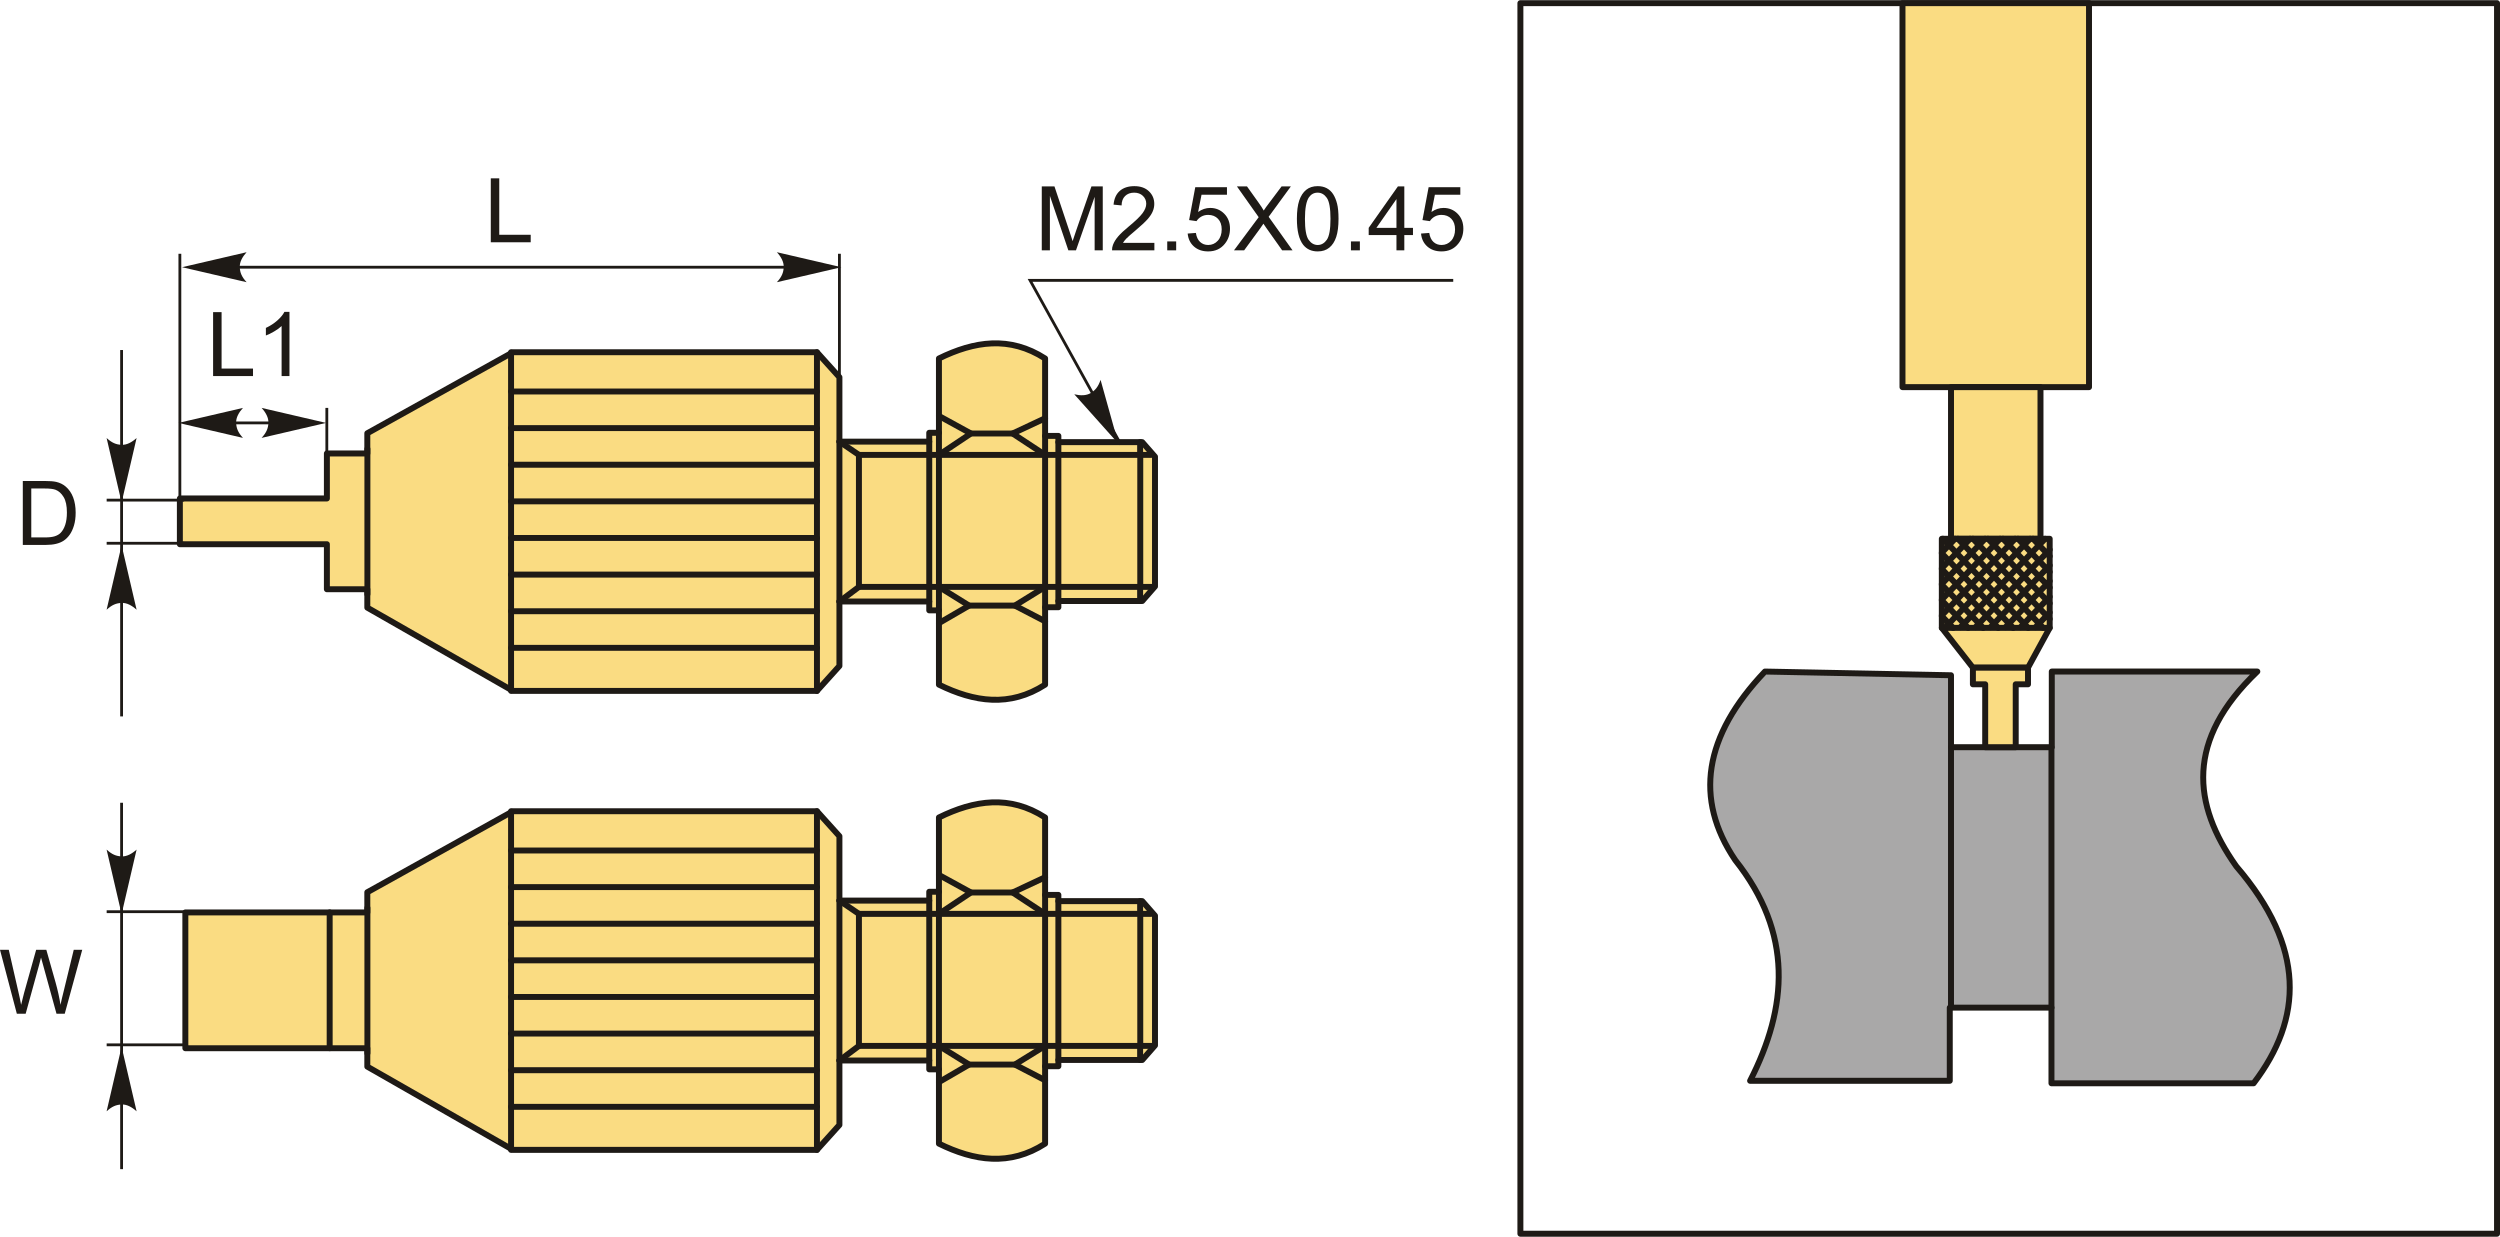 <?xml version="1.0" encoding="UTF-8"?>
<!DOCTYPE svg PUBLIC "-//W3C//DTD SVG 1.1//EN" "http://www.w3.org/Graphics/SVG/1.1/DTD/svg11.dtd">
<!-- Creator: CorelDRAW 2018 (64-Bit) -->
<svg xmlns="http://www.w3.org/2000/svg" xml:space="preserve" width="2100px" height="1039px" version="1.1" style="shape-rendering:geometricPrecision; text-rendering:geometricPrecision; image-rendering:optimizeQuality; fill-rule:evenodd; clip-rule:evenodd"
viewBox="0 0 2102.5 1039.91"
 xmlns:xlink="http://www.w3.org/1999/xlink">
 <defs>
  <style type="text/css">
   <![CDATA[
    .str0 {stroke:#1E1A16;stroke-width:2.37;stroke-miterlimit:22.926}
    .str1 {stroke:#1E1A16;stroke-width:5.01;stroke-linecap:round;stroke-linejoin:round;stroke-miterlimit:22.926}
    .fil0 {fill:none}
    .fil2 {fill:#A9A8A8}
    .fil1 {fill:#FADC82}
    .fil4 {fill:#1E1A16;fill-rule:nonzero}
    .fil3 {fill:#1E1A16;fill-rule:nonzero}
   ]]>
  </style>
 </defs>
 <g id="Layer_x0020_1">
  <g id="_1998535246416">
   <line class="fil0 str0" x1="151.27" y1="419.04" x2="151.27" y2= "213.26" />
   <g>
    <path class="fil1 str1" d="M971.35 493.03l0 -109.12 -10.73 -12.23 -70.53 0 0 -5.25 -11.16 0 0 -65.12c-29.76,-19.18 -59.52,-14.63 -89.28,0l0 62.5 -8.15 0 0 7.43 -75.55 0 0 -54.19 -18.89 -20.98 -255.7 0 -122.45 68.13 0 16.99 -34 0 0 37.85 -123.64 0 0 38.48 123.64 0 0 37.85 34 0 0 15.48 122.45 70.02 255.7 0 18.89 -20.98 0 -54.19 75.55 0 0 7.43 8.15 0 0 62.5c29.76,14.63 59.52,19.18 89.28,0l0 -65.12 11.16 0 0 -5.24 70.53 0 10.73 -12.24z"/>
    <line class="fil0 str1" x1="429.8" y1="580.87" x2="429.8" y2= "296.07" />
    <line class="fil0 str1" x1="687.06" y1="580.87" x2="687.06" y2= "296.07" />
    <line class="fil0 str1" x1="705.95" y1="505.7" x2="705.95" y2= "371.24" />
    <line class="fil0 str1" x1="429.8" y1="329.08" x2="687.06" y2= "329.08" />
    <line class="fil0 str1" x1="429.8" y1="359.88" x2="687.06" y2= "359.88" />
    <line class="fil0 str1" x1="429.8" y1="390.68" x2="687.06" y2= "390.68" />
    <line class="fil0 str1" x1="429.8" y1="421.48" x2="687.06" y2= "421.48" />
    <line class="fil0 str1" x1="429.8" y1="452.27" x2="687.06" y2= "452.27" />
    <line class="fil0 str1" x1="429.8" y1="483.07" x2="687.06" y2= "483.07" />
    <line class="fil0 str1" x1="429.8" y1="513.87" x2="687.06" y2= "513.87" />
    <line class="fil0 str1" x1="429.8" y1="544.66" x2="687.06" y2= "544.66" />
    <rect class="fil0 str1" x="722.36" y="382.4" width="236.6" height="111.03"/>
    <line class="fil0 str1" x1="705.95" y1="371.24" x2="722.37" y2= "382.4" />
    <line class="fil0 str1" x1="722.37" y1="493.42" x2="705.95" y2= "505.7" />
    <polyline class="fil0 str1" points="958.85,371.68 958.85,382.4 967.78,382.4 "/>
    <polyline class="fil0 str1" points="958.85,505.27 958.85,493.42 968.51,493.42 "/>
    <line class="fil0 str1" x1="890.09" y1="505.27" x2="890.09" y2= "371.68" />
    <line class="fil0 str1" x1="781.5" y1="371.24" x2="781.5" y2= "505.7" />
    <line class="fil0 str1" x1="789.65" y1="513.13" x2="789.65" y2= "363.81" />
    <line class="fil0 str1" x1="878.93" y1="510.51" x2="878.93" y2= "366.43" />
    <polyline class="fil0 str1" points="789.65,382.4 816.54,364.41 851.6,364.41 878.93,382.4 "/>
    <line class="fil0 str1" x1="878.93" y1="351.61" x2="851.6" y2= "364.41" />
    <line class="fil0 str1" x1="789.65" y1="349.67" x2="816.54" y2= "364.41" />
    <polyline class="fil0 str1" points="789.65,493.42 815.02,509.14 853.5,509.14 878.93,493.42 "/>
    <line class="fil0 str1" x1="815.02" y1="509.14" x2="789.65" y2= "523.88" />
    <line class="fil0 str1" x1="853.5" y1="509.14" x2="878.93" y2= "522.33" />
    <line class="fil0 str1" x1="308.98" y1="499.63" x2="308.98" y2= "377.32" />
   </g>
   <g>
    <path class="fil1 str1" d="M971.35 879.04l0 -109.12 -10.73 -12.24 -70.53 0 0 -5.24 -11.16 0 0 -65.12c-29.76,-19.18 -59.52,-14.63 -89.28,0l0 62.5 -8.15 0 0 7.43 -75.55 0 0 -54.19 -18.89 -20.98 -255.7 0 -122.45 68.13 0 16.99 -153.03 0 0 114.18 153.03 0 0 15.48 122.45 70.02 255.7 0 18.89 -20.98 0 -54.19 75.55 0 0 7.43 8.15 0 0 62.5c29.76,14.63 59.52,19.18 89.28,0l0 -65.12 11.16 0 0 -5.25 70.53 0 10.73 -12.23z"/>
    <line class="fil0 str1" x1="429.8" y1="966.88" x2="429.8" y2= "682.08" />
    <line class="fil0 str1" x1="687.06" y1="966.88" x2="687.06" y2= "682.08" />
    <line class="fil0 str1" x1="705.95" y1="891.71" x2="705.95" y2= "757.25" />
    <line class="fil0 str1" x1="429.8" y1="715.09" x2="687.06" y2= "715.09" />
    <line class="fil0 str1" x1="429.8" y1="745.89" x2="687.06" y2= "745.89" />
    <line class="fil0 str1" x1="429.8" y1="776.69" x2="687.06" y2= "776.69" />
    <line class="fil0 str1" x1="429.8" y1="807.48" x2="687.06" y2= "807.48" />
    <line class="fil0 str1" x1="429.8" y1="838.28" x2="687.06" y2= "838.28" />
    <line class="fil0 str1" x1="429.8" y1="869.08" x2="687.06" y2= "869.08" />
    <line class="fil0 str1" x1="429.8" y1="899.87" x2="687.06" y2= "899.87" />
    <line class="fil0 str1" x1="429.8" y1="930.67" x2="687.06" y2= "930.67" />
    <rect class="fil0 str1" x="722.36" y="768.41" width="236.6" height="111.03"/>
    <line class="fil0 str1" x1="705.95" y1="757.25" x2="722.37" y2= "768.41" />
    <line class="fil0 str1" x1="722.37" y1="879.43" x2="705.95" y2= "891.71" />
    <polyline class="fil0 str1" points="958.85,757.68 958.85,768.41 967.78,768.41 "/>
    <polyline class="fil0 str1" points="958.85,891.27 958.85,879.43 968.51,879.43 "/>
    <line class="fil0 str1" x1="890.09" y1="891.27" x2="890.09" y2= "757.68" />
    <line class="fil0 str1" x1="781.5" y1="757.25" x2="781.5" y2= "891.71" />
    <line class="fil0 str1" x1="789.65" y1="899.14" x2="789.65" y2= "749.82" />
    <line class="fil0 str1" x1="878.93" y1="896.52" x2="878.93" y2= "752.44" />
    <polyline class="fil0 str1" points="789.65,768.41 816.54,750.42 851.6,750.42 878.93,768.41 "/>
    <line class="fil0 str1" x1="878.93" y1="737.61" x2="851.6" y2= "750.42" />
    <line class="fil0 str1" x1="789.65" y1="735.68" x2="816.54" y2= "750.42" />
    <polyline class="fil0 str1" points="789.65,879.43 815.02,895.14 853.5,895.14 878.93,879.43 "/>
    <line class="fil0 str1" x1="815.02" y1="895.14" x2="789.65" y2= "909.89" />
    <line class="fil0 str1" x1="853.5" y1="895.14" x2="878.93" y2= "908.34" />
    <line class="fil0 str1" x1="308.98" y1="885.64" x2="308.98" y2= "763.33" />
    <line class="fil0 str1" x1="277.25" y1="881.38" x2="277.25" y2= "767.2" />
   </g>
   <rect class="fil0 str1" x="1278.65" y="2.5" width="821.35" height="1034.9"/>
   <path class="fil2 str1" d="M1640.79 567.73c-52.15,-1.04 -104.3,-2.08 -156.45,-3.12 -51.54,54.23 -59.71,107.07 -25.03,158.53 49.06,61.88 44.14,123.77 12.52,185.65 55.97,0 111.95,0 167.92,0 0,-20.51 0,-41.02 0,-61.53 28.51,0 57.02,0 85.53,0 0,21.2 0,42.41 0,63.62 56.66,0 113.33,0 170,0 41.5,-54.4 44.03,-114.22 -14.6,-182.52 -36.92,-52.14 -42.72,-106.05 17.73,-163.75 -58.41,0 -114.45,0 -172.86,0 0,21.2 0,42.41 0,63.62 -27.46,0 -57.29,0 -84.76,0 0,-20.17 0,-40.33 0,-60.5z"/>
   <line class="fil0 str1" x1="1640.79" y1="628.23" x2="1640.79" y2= "847.26" />
   <line class="fil0 str1" x1="1725.28" y1="847.26" x2="1725.28" y2= "628.23" />
   <g>
    <rect class="fil1 str1" x="1599.99" y="2.5" width="156.87" height="322.91"/>
    <rect class="fil1 str1" x="1640.8" y="325.42" width="75.25" height="127.54"/>
    <rect class="fil1 str1" x="1633.07" y="452.95" width="90.72" height="74.96"/>
    <polygon class="fil1 str1" points="1659.21,561.35 1705.55,561.35 1723.79,527.91 1633.07,527.91 "/>
    <polygon class="fil1 str1" points="1659.21,561.35 1669.55,561.35 1695.22,561.35 1705.55,561.35 1705.55,575.33 1695.22,575.33 1695.22,628.23 1669.55,628.23 1669.55,575.33 1659.21,575.33 "/>
    <path class="fil0 str1" d="M1633.07 464.56l11.1 -11.61m-11.1 24.8l23.73 -24.8m-23.73 38l36.36 -38m-36.36 51.19l48.99 -51.19m-48.99 64.39l61.62 -64.39m-58.53 74.35l71.15 -74.35m-58.52 74.35l71.15 -74.35m-58.53 74.35l62.38 -65.17m-49.75 65.17l49.75 -51.98m-37.12 51.98l37.12 -38.79m-24.49 38.79l24.49 -25.59m-11.86 25.59l11.86 -12.4m0 -47.28l-14.04 -14.67m14.04 27.87l-26.67 -27.87m26.67 41.06l-39.29 -41.06m39.29 54.26l-51.92 -54.26m51.92 67.45l-64.55 -67.45m59.11 74.96l-71.74 -74.96m59.11 74.96l-71.74 -74.96m59.11 74.96l-60.02 -62.72m47.4 62.72l-47.4 -49.53m34.77 49.53l-34.77 -36.33m22.14 36.33l-22.14 -23.14m9.51 23.14l-9.51 -9.94"/>
   </g>
   <polyline class="fil0 str0" points="1222.17,235.63 866.3,235.63 942.66,373.64 "/>
   <path id="стрелка.cdr" class="fil3" d="M940.56 372.95l-37.11 -41.53c5.12,1.24 10.05,1.24 13.81,-1.01 3.99,-2.42 6.36,-5.41 8.32,-11.11l14.98 53.65z"/>
   <path class="fil4" d="M876.13 210.38l0 -53.77 10.67 0 12.71 38.06c1.18,3.54 2.03,6.19 2.57,7.96 0.61,-1.95 1.57,-4.83 2.88,-8.62l12.94 -37.4 9.52 0 0 53.77 -6.83 0 0 -44.99 -15.7 44.99 -6.41 0 -15.52 -45.81 0 45.81 -6.83 0z"/>
   <path id="1" class="fil4" d="M970.83 204.07l0 6.31 -35.6 0c-0.05,-1.59 0.21,-3.12 0.78,-4.6 0.91,-2.41 2.38,-4.8 4.39,-7.14 2.02,-2.34 4.89,-5.05 8.64,-8.11 5.82,-4.8 9.77,-8.59 11.84,-11.39 2.07,-2.81 3.11,-5.46 3.11,-7.96 0,-2.62 -0.94,-4.82 -2.81,-6.62 -1.88,-1.79 -4.33,-2.7 -7.35,-2.7 -3.19,0 -5.74,0.96 -7.66,2.86 -1.91,1.89 -2.88,4.52 -2.9,7.88l-6.76 -0.67c0.46,-5.06 2.21,-8.91 5.24,-11.57 3.04,-2.65 7.11,-3.98 12.23,-3.98 5.16,0 9.25,1.43 12.25,4.3 3.02,2.86 4.52,6.42 4.52,10.65 0,2.15 -0.44,4.26 -1.33,6.34 -0.87,2.09 -2.34,4.28 -4.38,6.59 -2.05,2.29 -5.44,5.45 -10.17,9.46 -3.97,3.33 -6.52,5.58 -7.65,6.77 -1.12,1.19 -2.05,2.38 -2.79,3.58l26.4 0z"/>
   <polygon id="2" class="fil4" points="981.65,210.38 981.65,202.87 989.16,202.87 989.16,210.38 "/>
   <path id="3" class="fil4" d="M998.84 196.26l6.91 -0.53c0.51,3.37 1.7,5.9 3.55,7.6 1.85,1.69 4.12,2.54 6.78,2.54 3.22,0 5.91,-1.2 8.1,-3.59 2.18,-2.4 3.27,-5.58 3.27,-9.54 0,-3.77 -1.04,-6.73 -3.13,-8.91 -2.09,-2.18 -4.86,-3.27 -8.3,-3.27 -2.14,0 -4.05,0.49 -5.76,1.47 -1.69,0.97 -3.01,2.24 -3.99,3.79l-6.23 -0.9 5.18 -27.64 26.66 0 0 6.31 -21.39 0 -2.87 14.51c3.22,-2.27 6.6,-3.39 10.13,-3.39 4.68,0 8.63,1.62 11.85,4.88 3.22,3.25 4.83,7.43 4.83,12.54 0,4.87 -1.41,9.07 -4.24,12.61 -3.44,4.36 -8.15,6.54 -14.11,6.54 -4.88,0 -8.86,-1.38 -11.95,-4.12 -3.09,-2.74 -4.86,-6.37 -5.29,-10.9z"/>
   <path id="4" class="fil4" d="M1037.77 210.38l20.78 -27.9 -18.3 -25.87 8.48 0 9.8 13.75c2.04,2.86 3.45,5.03 4.26,6.55 1.22,-1.88 2.64,-3.88 4.28,-6l10.74 -14.3 7.8 0 -18.67 25.56 20.1 28.21 -8.74 0 -13.57 -19.18c-0.77,-1.09 -1.51,-2.18 -2.2,-3.25 -1.2,1.8 -2.05,3.06 -2.58,3.78l-13.63 18.65 -8.55 0z"/>
   <path id="5" class="fil4" d="M1090.69 183.84c0,-6.34 0.65,-11.47 1.95,-15.35 1.32,-3.9 3.26,-6.89 5.84,-8.98 2.56,-2.09 5.8,-3.13 9.71,-3.13 2.88,0 5.41,0.58 7.6,1.74 2.17,1.17 3.98,2.84 5.38,5.03 1.4,2.18 2.5,4.85 3.3,7.99 0.82,3.14 1.22,7.38 1.22,12.7 0,6.31 -0.65,11.42 -1.94,15.3 -1.29,3.89 -3.23,6.88 -5.81,8.98 -2.57,2.11 -5.82,3.16 -9.75,3.16 -5.17,0 -9.24,-1.84 -12.19,-5.53 -3.54,-4.51 -5.31,-11.81 -5.31,-21.91zm6.76 0.03c0,8.85 1.03,14.73 3.09,17.63 2.07,2.92 4.62,4.37 7.65,4.37 3.03,0 5.58,-1.46 7.65,-4.38 2.06,-2.93 3.09,-8.8 3.09,-17.62 0,-8.85 -1.03,-14.73 -3.09,-17.64 -2.06,-2.91 -4.63,-4.37 -7.73,-4.37 -3.02,0 -5.45,1.29 -7.27,3.86 -2.26,3.27 -3.39,9.32 -3.39,18.15z"/>
   <polygon id="6" class="fil4" points="1136.14,210.38 1136.14,202.87 1143.65,202.87 1143.65,210.38 "/>
   <path id="7" class="fil4" d="M1174.42 210.38l0 -12.85 -23.35 0 0 -6.08 24.56 -34.84 5.4 0 0 34.84 7.29 0 0 6.08 -7.29 0 0 12.85 -6.61 0zm0 -18.93l0 -24.19 -16.86 24.19 16.86 0z"/>
   <path id="8" class="fil4" d="M1195.09 196.26l6.91 -0.53c0.51,3.37 1.7,5.9 3.55,7.6 1.85,1.69 4.12,2.54 6.78,2.54 3.22,0 5.91,-1.2 8.1,-3.59 2.18,-2.4 3.27,-5.58 3.27,-9.54 0,-3.77 -1.04,-6.73 -3.13,-8.91 -2.09,-2.18 -4.86,-3.27 -8.3,-3.27 -2.14,0 -4.05,0.49 -5.76,1.47 -1.69,0.97 -3.01,2.24 -3.99,3.79l-6.23 -0.9 5.18 -27.64 26.66 0 0 6.31 -21.39 0 -2.87 14.51c3.22,-2.27 6.6,-3.39 10.13,-3.39 4.68,0 8.63,1.62 11.85,4.88 3.22,3.25 4.83,7.43 4.83,12.54 0,4.87 -1.41,9.07 -4.24,12.61 -3.44,4.36 -8.15,6.54 -14.11,6.54 -4.88,0 -8.86,-1.38 -11.95,-4.12 -3.09,-2.74 -4.86,-6.37 -5.29,-10.9z"/>
   <line class="fil0 str0" x1="154.86" y1="766.57" x2="89.7" y2= "766.57" />
   <line class="fil0 str0" x1="154.86" y1="878.54" x2="89.7" y2= "878.54" />
   <line class="fil0 str0" x1="102.26" y1="674.96" x2="102.26" y2= "983.09" />
   <path id="стрелка.cdr_0" class="fil3" d="M102.26 880.2l12.62 54.26c-3.9,-3.55 -8.22,-5.93 -12.6,-5.75 -4.66,0.2 -8.18,1.68 -12.63,5.75l12.61 -54.26z"/>
   <path id="стрелка.cdr_1" class="fil3" d="M102.26 768.59l12.62 -54.26c-3.9,3.55 -8.22,5.92 -12.6,5.75 -4.66,-0.2 -8.18,-1.69 -12.63,-5.75l12.61 54.26z"/>
   <path class="fil4" d="M14.16 852.4l-14.16 -53.77 7.38 0 8.06 35.26c0.88,3.69 1.66,7.36 2.32,10.99 1.41,-5.73 2.24,-9.04 2.48,-9.91l10.16 -36.34 8.57 0 7.71 27.23c1.89,6.76 3.3,13.1 4.2,19.02 0.71,-3.39 1.62,-7.28 2.74,-11.68l8.4 -34.57 7.14 0 -14.72 53.77 -6.92 0 -11.27 -40.96c-0.96,-3.43 -1.53,-5.53 -1.74,-6.31 -0.62,2.45 -1.17,4.56 -1.64,6.3l-11.28 40.97 -7.43 0z"/>
   <line class="fil0 str0" x1="154.86" y1="420.44" x2="89.7" y2= "420.44" />
   <line class="fil0 str0" x1="154.86" y1="456.72" x2="89.7" y2= "456.72" />
   <line class="fil0 str0" x1="102.26" y1="294.21" x2="102.26" y2= "602.34" />
   <path id="стрелка.cdr_2" class="fil3" d="M102.26 458.38l12.62 54.25c-3.9,-3.55 -8.22,-5.92 -12.6,-5.74 -4.66,0.2 -8.18,1.68 -12.63,5.74l12.61 -54.25z"/>
   <path id="стрелка.cdr_3" class="fil3" d="M102.26 422.45l12.62 -54.25c-3.9,3.55 -8.22,5.92 -12.6,5.74 -4.66,-0.19 -8.18,-1.68 -12.63,-5.74l12.61 54.25z"/>
   <path class="fil4" d="M19.18 458.12l0 -53.77 18.52 0c4.18,0 7.37,0.25 9.57,0.76 3.08,0.72 5.71,2.01 7.89,3.86 2.84,2.4 4.96,5.46 6.36,9.18 1.41,3.73 2.11,8 2.11,12.8 0,4.08 -0.47,7.69 -1.42,10.85 -0.95,3.15 -2.18,5.77 -3.67,7.83 -1.5,2.07 -3.13,3.69 -4.91,4.87 -1.76,1.19 -3.9,2.09 -6.41,2.7 -2.51,0.62 -5.39,0.92 -8.64,0.92l-19.4 0zm7.13 -6.31l11.46 0c3.55,0 6.33,-0.33 8.34,-0.99 2.02,-0.66 3.62,-1.59 4.82,-2.79 1.68,-1.69 2.99,-3.97 3.93,-6.82 0.94,-2.85 1.41,-6.31 1.41,-10.38 0,-5.63 -0.92,-9.96 -2.76,-12.99 -1.84,-3.03 -4.08,-5.05 -6.72,-6.08 -1.91,-0.74 -4.97,-1.1 -9.2,-1.1l-11.28 0 0 41.15z"/>
   <line class="fil0 str0" x1="274.86" y1="419.04" x2="274.86" y2= "342.88" />
   <line class="fil0 str0" x1="160.7" y1="355.5" x2="256.38" y2= "355.5" />
   <path id="стрелка.cdr_4" class="fil3" d="M150.08 355.5l54.25 -12.62c-3.54,3.9 -5.92,8.22 -5.74,12.6 0.2,4.66 1.68,8.17 5.74,12.63l-54.25 -12.61z"/>
   <path id="стрелка.cdr_5" class="fil3" d="M274.24 355.5l-54.25 -12.62c3.55,3.9 5.92,8.22 5.75,12.6 -0.2,4.66 -1.69,8.17 -5.75,12.63l54.25 -12.61z"/>
   <polygon class="fil4" points="179.22,316.11 179.22,262.34 186.35,262.34 186.35,309.8 212.78,309.8 212.78,316.11 "/>
   <path id="1" class="fil4" d="M243.44 316.11l-6.61 0 0 -42.08c-1.59,1.53 -3.68,3.04 -6.26,4.56 -2.58,1.51 -4.91,2.65 -6.96,3.4l0 -6.38c3.69,-1.73 6.92,-3.83 9.69,-6.31 2.76,-2.46 4.73,-4.85 5.88,-7.18l4.26 0 0 53.99z"/>
   <line class="fil0 str0" x1="705.95" y1="334.21" x2="705.95" y2= "213.26" />
   <line class="fil0 str0" x1="163.75" y1="224.56" x2="676.98" y2= "224.56" />
   <path id="стрелка.cdr_6" class="fil3" d="M153.13 224.56l54.26 -12.62c-3.55,3.9 -5.92,8.22 -5.75,12.6 0.2,4.66 1.69,8.18 5.75,12.63l-54.26 -12.61z"/>
   <path id="стрелка.cdr_7" class="fil3" d="M707.61 224.56l-54.25 -12.62c3.55,3.9 5.92,8.22 5.74,12.6 -0.19,4.66 -1.68,8.18 -5.74,12.63l54.25 -12.61z"/>
   <polygon class="fil4" points="412.75,203.59 412.75,149.82 419.88,149.82 419.88,197.28 446.32,197.28 446.32,203.59 "/>
  </g>
 </g>
</svg>

